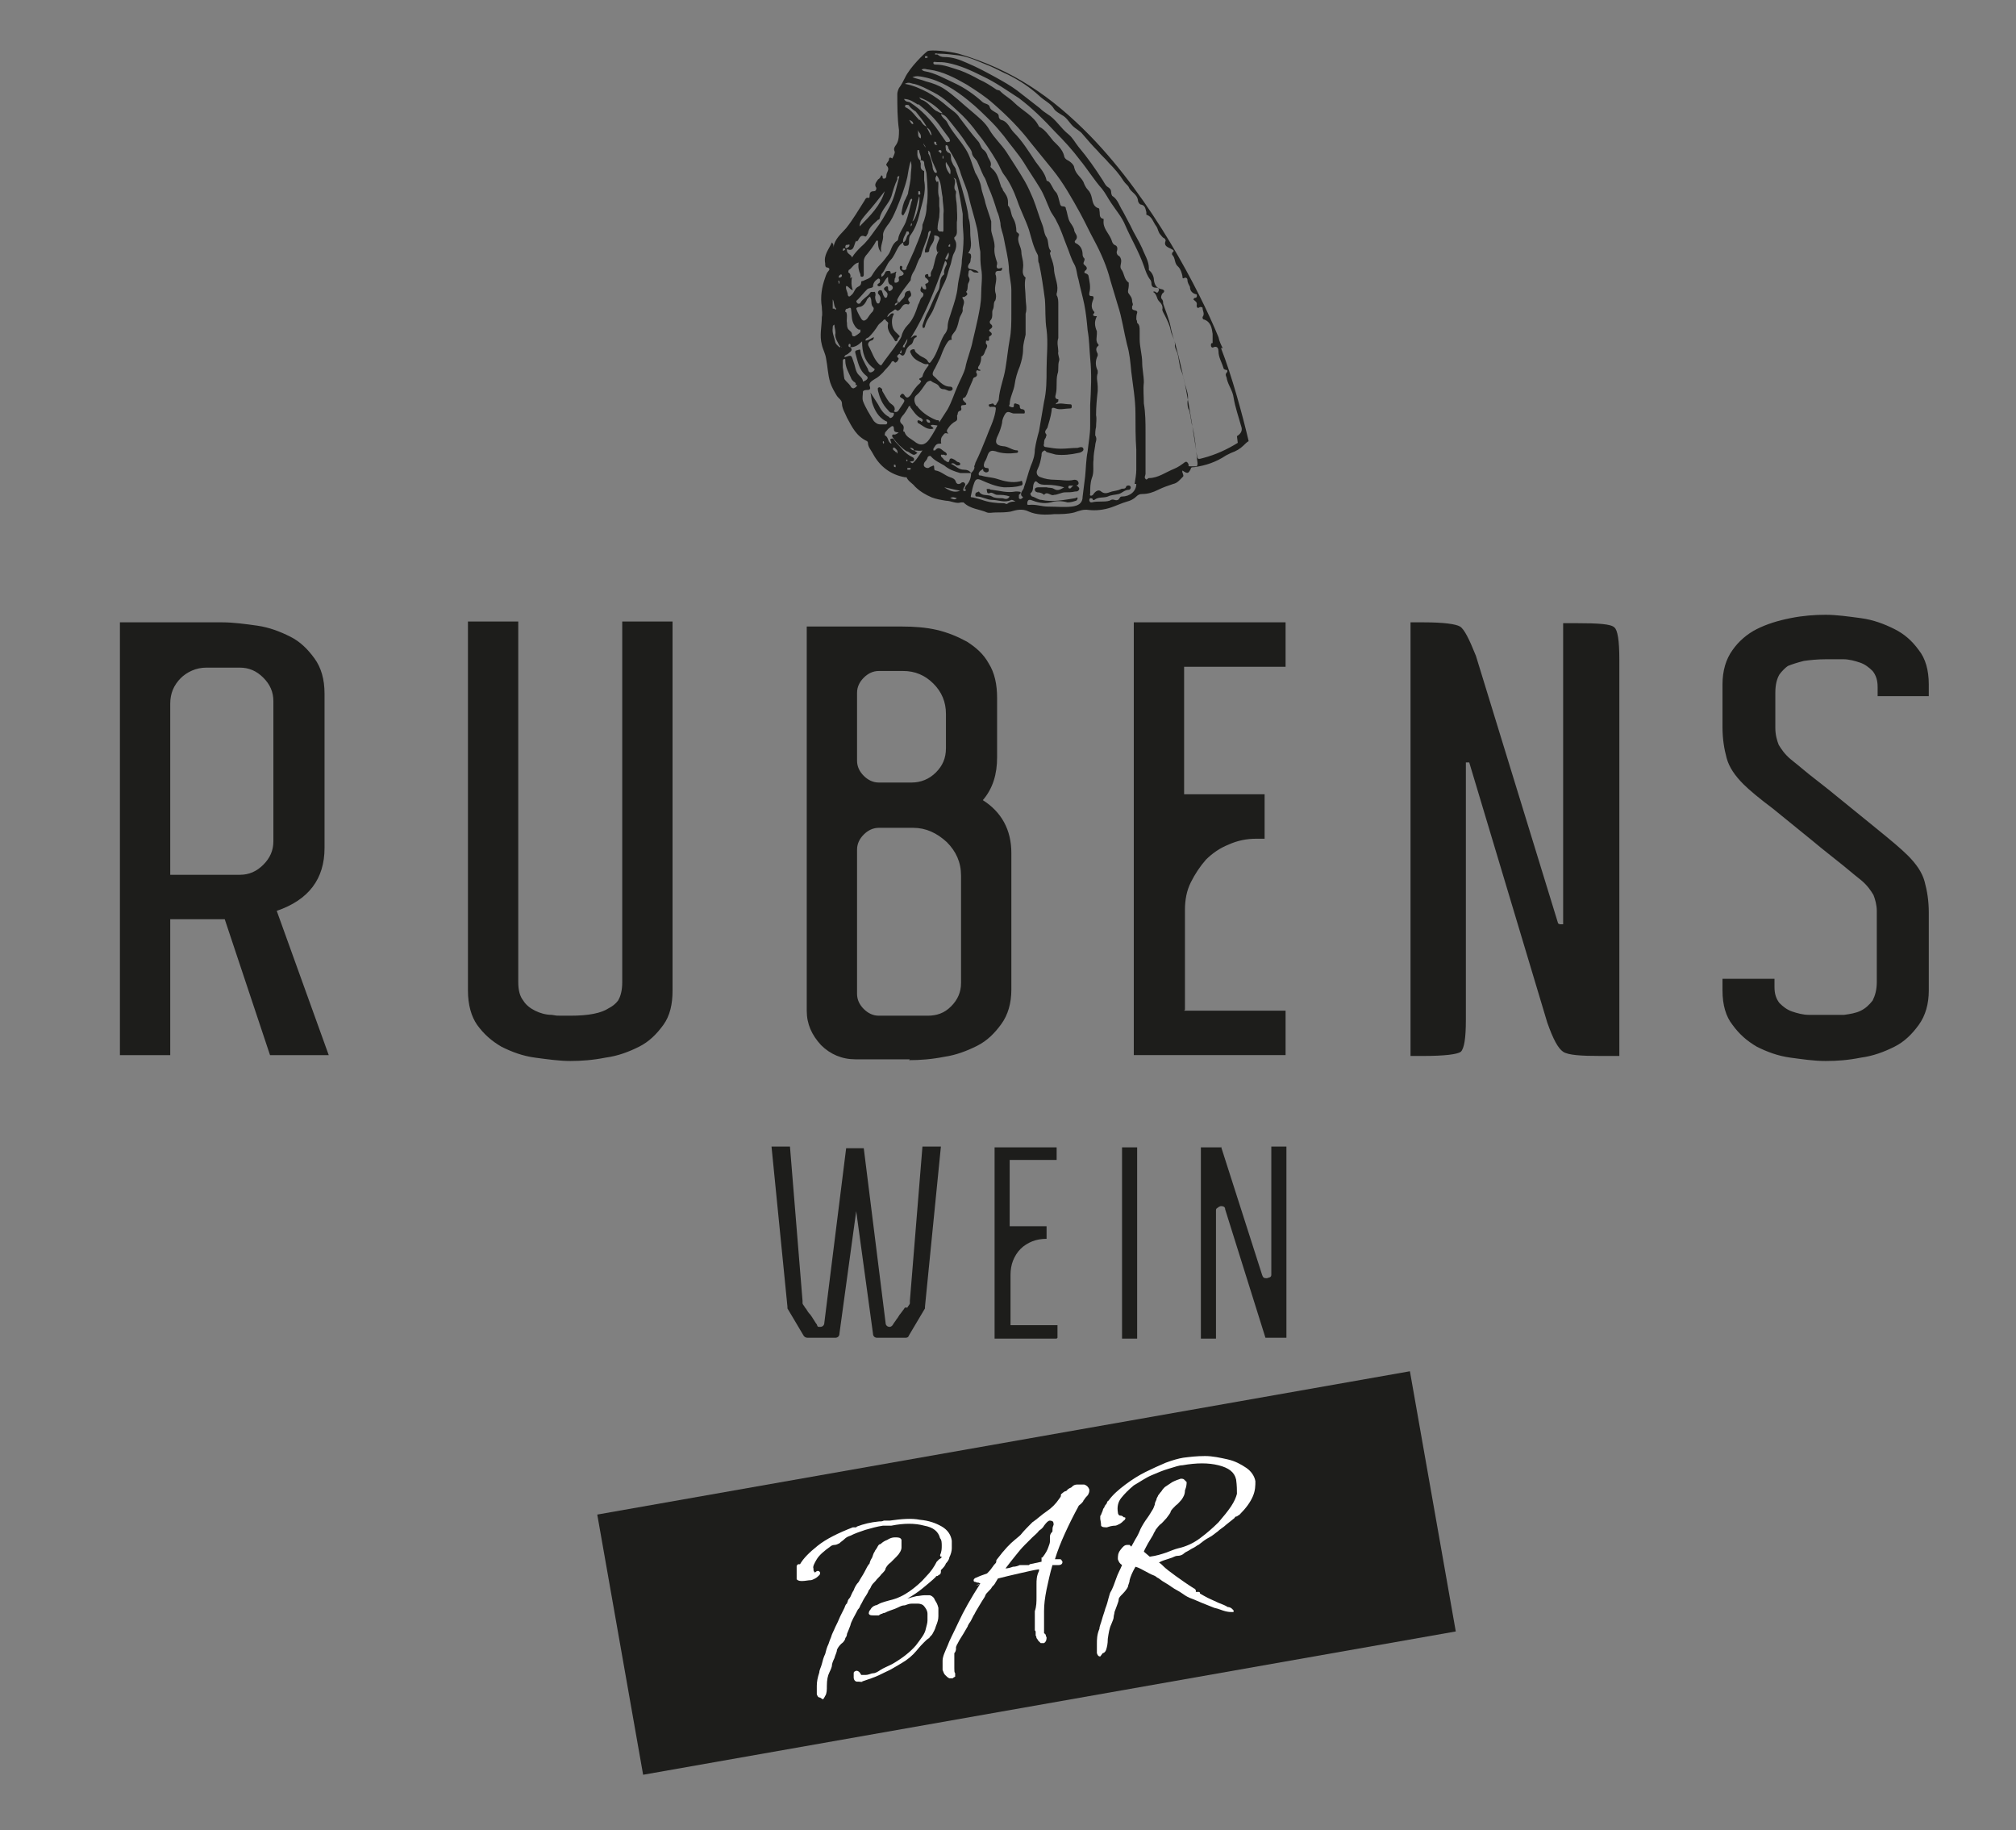 <svg xmlns="http://www.w3.org/2000/svg" viewBox="0 0 240.4 218.2"><rect x="0" y="0" width="240.4" height="218.2" fill="#808080" stroke="none"/><defs><style>      .cls-1 {        fill-rule: evenodd;      }      .cls-1, .cls-2 {        fill: #1d1d1b;      }      .cls-3 {        fill: #fff;      }    </style></defs><g><g id="Place_here:_YOUR_DESIGN"><g><g><path class="cls-2" d="M228.8,77.5c-.8-1.1-1.7-1.9-2.9-2.5-1.2-.6-2.5-1.1-4-1.3-1.5-.2-2.9-.4-4.2-.4s-2.7.1-4.2.4-2.8.7-4,1.3c-1.2.6-2.2,1.5-2.9,2.5-.8,1.1-1.2,2.5-1.2,4.1v5.1c0,1.4.2,2.6.5,3.7.3,1.1,1,2.1,2,3.1.7.7,1.9,1.7,3.5,2.9,1.6,1.3,3.2,2.6,4.8,3.9,1.3,1.1,2.5,2,3.6,2.9,1.1.9,1.8,1.5,2.2,1.8.7.6,1.1,1.2,1.4,1.7.2.5.4,1.2.4,1.9v8.5c0,.9-.2,1.6-.5,2.2-.4.5-.8.9-1.4,1.2-.6.3-1.3.4-2,.5-.7,0-1.5,0-2.2,0s-1.3,0-2,0c-.7,0-1.4-.2-2-.4s-1.1-.6-1.5-1c-.4-.5-.6-1.1-.6-1.9v-1h-6.2v1.4c0,1.7.4,3.1,1.2,4.1.8,1.1,1.7,1.9,2.9,2.6,1.2.6,2.5,1.1,4,1.3s2.8.4,4.2.4,2.7-.1,4.2-.4c1.5-.2,2.8-.7,4-1.3,1.2-.6,2.1-1.5,2.9-2.6s1.2-2.5,1.2-4.1v-9.3c0-1.4-.2-2.6-.5-3.7-.3-1.1-1-2.1-2-3.1-.8-.8-2-1.8-3.6-3.1-1.6-1.3-3.2-2.6-4.8-3.9-1.2-1-2.4-1.9-3.4-2.7-1.1-.9-1.8-1.5-2.2-1.8-.7-.6-1.1-1.2-1.4-1.7-.2-.5-.4-1.2-.4-2v-4.2c0-1,.2-1.7.5-2.2.3-.4.7-.8,1-1,.5-.2,1.1-.4,1.9-.6.7-.1,1.6-.2,2.7-.2s1.3,0,2,0c.7,0,1.4.2,2,.4.6.2,1.1.6,1.5,1,.4.5.6,1.1.6,1.9v1.1h6.1v-1.4c0-1.7-.4-3.1-1.2-4.1M185.8,110.1l-9.8-31.9c-.8-2-1.4-3.2-1.9-3.5-.5-.3-2-.5-4.3-.5h-1.6v51.7h1.5c2.6,0,4.1-.2,4.5-.5.4-.4.6-1.6.6-3.8v-30.7h.4l9.3,31c.7,2,1.3,3.1,1.9,3.5.6.4,2.1.5,4.5.5h2.2v-47.3c0-2.2-.2-3.5-.6-3.8-.4-.4-1.9-.5-4.5-.5h-1.6v35.9h-.4ZM141.3,120.4v-11.9c0-1.2.2-2.3.7-3.3.5-1,1.1-1.9,1.8-2.7.8-.8,1.7-1.4,2.7-1.8,1.1-.5,2.2-.7,3.3-.7h1v-5.3h-9.6v-15.2h12.1v-5.3h-18.1v51.6h18.1v-5.3h-12.1ZM108.9,98.7c1.5,0,2.8.6,4,1.7,1.1,1.1,1.7,2.4,1.7,4v12.8c0,1.1-.4,2-1.2,2.8-.8.8-1.7,1.1-2.8,1.1h-5.8c-.7,0-1.3-.3-1.8-.8-.5-.5-.8-1.1-.8-1.8v-17.2c0-.7.3-1.3.8-1.8.5-.5,1.1-.8,1.8-.8h4.2ZM112.8,89.2c0,1.2-.4,2.1-1.2,2.9s-1.8,1.2-2.9,1.2h-3.9c-.7,0-1.3-.3-1.8-.8-.5-.5-.8-1.1-.8-1.8v-8.1c0-.7.3-1.3.8-1.8.5-.5,1.1-.8,1.8-.8h2.9c1.4,0,2.6.5,3.6,1.5,1,1,1.5,2.2,1.5,3.6v3.9ZM108.4,126.4c1.3,0,2.7-.1,4.2-.4,1.4-.2,2.7-.7,3.9-1.3,1.2-.6,2.1-1.5,2.9-2.6s1.2-2.5,1.2-4.1v-16.3c0-2.8-1.2-4.9-3.4-6.3,1.2-1.4,1.7-3.1,1.7-5.1v-7.1c0-1.6-.3-3-1-4.1-.6-1.1-1.5-1.9-2.6-2.6-1.1-.6-2.3-1.1-3.6-1.4-1.3-.3-2.7-.4-4.1-.4h-11.4v45.8c0,1.6.6,2.9,1.7,4.1,1.1,1.1,2.5,1.7,4.1,1.7h6.5ZM73.7,119.3c-.3.4-.7.7-1.1.9-.9.6-2.4.9-4.6.9s-1.4,0-2.2-.1c-.7,0-1.4-.2-2-.5-.6-.3-1.1-.7-1.4-1.2-.4-.5-.6-1.2-.6-2.2v-43h-6v44c0,1.7.4,3.1,1.1,4.1.8,1.1,1.7,1.9,2.9,2.6,1.2.6,2.5,1.1,4,1.3,1.5.2,2.9.4,4.2.4s2.7-.1,4.2-.4c1.5-.2,2.8-.7,4-1.3,1.2-.6,2.1-1.5,2.9-2.6.8-1.1,1.1-2.5,1.1-4.1v-44h-6v43c0,1-.2,1.7-.5,2.2M21.5,80.9c.8-.8,1.9-1.3,3.1-1.3h4c1.1,0,2,.4,2.8,1.2.8.8,1.2,1.7,1.2,2.8v16.7c0,1.1-.4,2-1.2,2.8-.8.8-1.7,1.2-2.8,1.2h-8.3v-20.4c0-1.2.4-2.2,1.3-3.1M38.7,82.7c0-1.7-.4-3.1-1.2-4.2-.8-1.1-1.7-2-2.9-2.6-1.2-.6-2.5-1.1-3.9-1.3-1.4-.2-2.9-.4-4.2-.4h-12.2v51.6h6v-16.2h6.5l5.4,16.2h7l-6.2-17.2c3.8-1.3,5.7-3.8,5.7-7.5v-18.5Z"></path><path class="cls-2" d="M145.6,136.8h-2.4v22.8h1.8v-15.2c0-.2,0-.3.2-.4.1-.1.3-.2.4-.2.3,0,.5.1.5.4l4.8,15.3h2.5v-22.8h-1.8v15.2c0,.2,0,.3-.2.4-.1,0-.2.1-.4.1-.3,0-.4-.1-.5-.4l-4.9-15.3ZM133.8,136.8h1.8v22.8h-1.8v-22.8ZM126.1,159.5v-1.5h-5.6v-6c0-.6.1-1.2.3-1.7.2-.5.5-1,.9-1.4.4-.4.9-.7,1.4-.9.5-.2,1.1-.3,1.7-.3v-1.5h-4.4v-7.9h5.6v-1.5h-7.4v22.8h7.4ZM107.9,155.9c-.1.2-.3.4-.5.7-.2.2-.3.5-.5.7-.1.2-.3.4-.4.6-.1.2-.3.3-.4.3-.3,0-.5-.2-.5-.5l-2.6-20.8h-2.1l-2.6,20.8c0,.3-.2.5-.5.5s-.3,0-.4-.3c-.1-.1-.2-.3-.4-.6s-.3-.5-.5-.7c-.2-.2-.3-.5-.5-.7-.1-.2-.3-.4-.3-.5,0-.1,0-.2,0-.3l-1.5-18.4h-2.2l1.9,19.1c0,0,0,.1,0,.2l1.9,3.2c.1.2.3.3.5.3h3.3c.3,0,.5-.2.5-.5l2-14.6,2,14.6c0,.3.2.5.5.5h3.3c.2,0,.4,0,.5-.3l1.9-3.2c0,0,0-.1,0-.2l1.9-19.1h-2.2l-1.5,18.4c0,0,0,.2,0,.3,0,.1-.2.3-.3.5"></path></g><g><path class="cls-1" d="M104.6,22.6s0,0,0,0c0,0,0,0,0,0,0,0,0,0,0,0,0,0,0,0,0,0,0,0,0,0,0,0,0,0,0,0,0,0"></path><path class="cls-1" d="M104.6,22.6s0,0,0,0c0,0,0,0,0,0,0,0,0,0,0,0"></path><path class="cls-1" d="M107.7,25.9s0,0,0,0h0s0,0,0,0Z"></path><polyline class="cls-1" points="107.7 25.9 107.7 25.9 107.7 25.9 107.7 25.9"></polyline><path class="cls-1" d="M107.7,26h0s0,0,0,0c0,0,0,0,0,0"></path><polyline class="cls-2" points="109.5 53.4 109.5 53.3 109.5 53.4"></polyline><path class="cls-2" d="M145.8,41.5c-.2-.4-.4-.8-.5-1.3-2.3-5.6-7.9-16.4-15.3-24-4.6-4.7-9.3-7.9-15.7-9.8-1.2-.3-3.3-.5-3.7-.3-.3.2-2.1,1.9-2.7,3.2-.2.4-.4.8-.7,1.2-.1.2-.2.5-.2.7,0,1.4,0,2.9.2,4.3,0,.6,0,1.2-.3,1.7-.2.3-.4.5-.2.9,0,.3-.3.8-.3.8-.4-.3-.4.1-.4.2-.1.2-.4.5-.3.6.5.5,0,.8,0,1.2,0,.1,0,.4-.3.4-.3,0,0-.3-.3-.4-.1.2-.2.4-.4.5-.2.3-.5.6-.2,1,0,.1,0,.4-.3.4-.4,0-.5.2-.5.5,0,.1,0,.3-.1.3-.3-.1-.4.1-.5.3-.7,1.1-1.4,2.3-2.2,3.3-.6.7-1.4,1.3-1.5,2.3,0-.2,0-.4-.2-.6-.4.9-1,1.5-.8,2.5,0,.3,0,.5.3.5.3.1.2.3.1.4-.2.2-.3.5-.4.8-.4,1.1-.6,2.3-.4,3.5,0,.4.1.8,0,1.2,0,1.1-.3,2.2,0,3.3.1.5.4,1,.5,1.6.2,1,.2,1.9.5,2.9.2.6.5,1.1.8,1.6.2.3.6.5.6.9,0,.6.4,1.2.6,1.7.6,1.1,1.1,2.2,2.4,2.8,0,0,.1.1.1.2,0,.5.4.9.6,1.3.8,1.5,2.1,2.5,3.8,2.8,0,0,.2,0,.2,0,.2.5.7.7,1,1.1.6.6,1.3,1,2,1.3.5.2,1.1.3,1.7.4.6,0,1.2.4,1.8.2.1,0,.2,0,.3,0,.8.8,1.9.8,2.8,1.2.3.1.6,0,1,0,.6,0,1.2,0,1.8-.1.7-.2,1.4-.4,2.2,0,.9.4,2,.4,3,.3.8,0,1.6,0,2.4-.2.6-.2,1.1-.4,1.7-.3.9.1,1.8,0,2.7-.3.6-.2,1.2-.5,1.9-.7.4-.1.8-.3,1.1-.6.2-.2.4-.3.7-.3.7,0,1.3-.2,1.9-.5.6-.3,1.2-.5,1.8-.7.5-.1.8-.5,1.1-.8.3-.2-.1-.5,0-.8.6.4.7.4,1-.2,0-.2.2-.2.4-.2,1.4-.2,2.6-.6,3.8-1.4.2-.1.4-.2.6-.3.6-.2,1.1-.5,1.5-.9.2-.2.4-.4.6-.5-.7-3-2-7.8-3.3-11.1M110.3,6.7c0,0,.2,0,.3,0,0,0,0,.1,0,.2-.1,0-.2,0-.3,0,0,0,0-.2,0-.2M109.5,12.4c1,.8,2,1.7,2.8,2.9.3.4.6.8.9,1.2,0,.1.2.3,0,.4-.1,0-.3.1-.4,0-.3-.4-.6-.9-.9-1.3-.9-1.3-2-2.5-3.4-3.4-.2-.1-.5,0-.7-.4.7,0,1.2.4,1.7.7M109.6,11.6c1.1.4,2,1,2.8,1.9-.4,0-.5-.2-.8-.3-.6-.4-1-1.1-1.7-1.3-.1,0-.2-.2-.3-.3M113.1,29.4c0-.1,0-.2.2-.3,0,.1,0,.2,0,.3,0,0,0,0,0,0M112.8,30.9s0,0-.1,0c.1-.3.3-.6.4-.8.1.3,0,.6-.2.9M112.8,19.3c.2.4.7.8.5,1.5-.4-.5-.6-1-.5-1.5M112,29.9c-.5.6-.5,1.3-.7,1.9,0,.3-.4.6-.3,1,0,.1,0,.1-.1.2-.1,0-.2,0-.2-.1,0-.1,0-.3-.2-.2,0,0-.2,0-.2.2,0,.1,0,.2.2.3.2.2.4.4,0,.6-.2,0-.2.2-.1.3,0,.1.1.3,0,.4-.2,0-.3,0-.4-.2,0,0,0,0-.1-.2-.1.3-.3.6.1.8.2.1.1.4,0,.5-.3.2-.3.6-.5.9-.3.9-.6,1.8-1.3,2.5-.3.3-.6.8-.7,1.3-.2.5-.6.9-.9,1.4-.5.7-1,1.3-1.4,1.9-.1.2-.2.2-.4,0-.6-.6-.8-1.4-1.2-2.1-.2-.3,0-.6.3-.7.1,0,.3-.1.3-.4-.3.1-.6.4-1,.4,0-.3.3-.3.4-.4.4-.4.8-.9,1.1-1.4.2-.3.5-.4.7-.7,0,0,.2,0,.2,0,0,.2.4.3.3.5-.2.9.5,1.4.8,2,.1.2.3,0,.3,0,0-.2.2-.4.3-.5-.3-.4-.8-.6-.9-1.3-.1-.6,0-1,.2-1.4-.4-.2-.5.3-.8.4.1-.5.6-.6.9-.9,0,0,0,0,.1,0,.3.2.2.2.5,0,.3-.3.4-.8,1-.6.1,0,.1-.1.2-.2-.1-.2-.4-.4,0-.7.2-.1.2-.4,0-.7,0,0,0-.1-.2,0-.2,0-.4.2-.4.4,0,.4-.4.6-.6.9,0,0-.2.2-.3,0,0,0,0-.1,0-.3.4-.8,1-1.5,1.6-2.3,0,0,0,0,0,0,0,0,0,0,0,0,0-.4.2-.8.4-1.1.3-.5.4-1.2.8-1.7,0,0,0,0,0,0,0,0,0,0,0,0,.2-.8.5-1.5.8-2.3.1-.3,0-.6.3-.8.2.1,0,.3,0,.4-.2.6-.4,1.3-.6,1.9,0,.1,0,.2,0,.3.2,0,.5,0,.5-.2,0-.6.7-1,.6-1.7,0-.1,0-.2.2-.1.2,0,.5.2.4.4-.2.5-.5,1-.2,1.6M107.9,41.4s-.1,0-.2,0c-.1,0,0-.1,0-.2.2-.2.3-.5.5-.8,0,.5-.3.7-.3.9M107.4,42.1s-.1,0-.1,0c0-.1.1-.2.2-.4,0,.2,0,.3,0,.4M100.8,37.2c0-.2,0-.4.3-.4.3-.2.4-.1.4.2.1.6,0,1.2.4,1.8.1.2.3.4.5.5,0,0,.2,0,.2,0,0,.1,0,.3,0,.3-.2.2-.5.4-.7.5-.1,0-.3,0-.3-.2,0-.3-.2-.4-.4-.6-.2-.2-.2-.5-.2-.8-.1-.4.1-.9-.1-1.3M101.4,33.2c0-.2.1-.5-.2-.7-.1,0,0-.2,0-.3.4-.2.6-.8,1.2-.9-.1.5,0,1,.2,1.4,0,.2,0,.3.2.3.2,0,.2-.2.2-.3,0-.5,0-1,0-1.5,0-.4.2-.7.4-.9.4-.5.8-1,1.1-1.6,0,0,0,0,.2,0,0,.5,0,1,.4,1.4-.2-.8.3-1.4.2-2.1,0-.4.3-.8.5-1.1.5-.6.8-1.3,1.1-2,.5-1.2,1-2.5,1.3-3.8.1-.6.2-1.3.4-1.9.2.6,0,1.2,0,1.8,0,.6-.2,1.3-.3,1.9,0,.3-.2.5-.3.8-.3.5-.4,1.1-.5,1.7,0,.1,0,.2.2.3.4-.6.6-1.2.8-1.8,0,0,.1-.2.2-.2.1,0,.1.2,0,.3-.2.8-.4,1.7-.7,2.5-.3.7-.8,1.3-.9,2,0,0,0,.1-.1.2-.7.4-.7,1.2-1.1,1.7-.3.4-.6.8-.9,1.1-.4.4-.7.8-1,1.3-.2.4-.7.5-1.1.7,0,0-.2,0-.2.1,0,.4-.2.5-.4.6-.4.2-.4.7-.8,1-.2.2-.3.2-.4,0,0-.4-.3-.7-.2-1.1.3,0,.4.4.8.5-.2-.5-.2-1.1-.1-1.6M109.6,14.3c-.5-.5-.9-1.2-1.6-1.5-.1,0-.1-.2,0-.3.2,0,.4,0,.4.1.2.3.5.5.8.7.4.5.9,1.1,1.3,1.8-.5-.2-.6-.6-.8-.8M110.4,17.6c-.2-.2-.3-.4-.3-.6,0,.2.2.3.3.6M109.7,23.2c0,0-.1,0-.2,0,0-.1,0-.3,0-.4,0,0,.1,0,.2,0,0,.1.1.3,0,.4M108.7,26.6c.1.2,0,.3-.1.4,0-.2,0-.3.1-.4M108.4,14.3c.3.1.5.2.5.5-.3,0-.3-.3-.5-.5M108.8,26.4c.4-1,.5-2,.8-3,.2.4-.3,2.7-.8,3M109.4,18s0-.1,0-.1c0,0,.2,0,.2,0,0,.4.3.7.2,1.3-.5-.4-.4-.8-.4-1.2M109.4,15.5c.2.3.5.5.4,1-.5-.2-.2-.7-.4-1M102.1,37c0-.3,0-.3.3-.4.4,0,.7-.3.9-.7.1-.3.3-.5.6-.6.1,0,.2-.1.2-.3,0,0,0-.2-.1-.2-.1,0-.2,0-.3.2-.3.4-.8.6-1.1,1.1,0,.1-.3.2-.4,0-.2-.2,0-.3.1-.4.4-.4.7-.8,1.1-1.2.2-.2.5-.1.7-.3,0-.4.2-.7.5-.9,0,0,.2-.2.3,0,.1.1,0,.3,0,.4-.1.1-.4.2-.2.4.2.1.3,0,.5-.2.3-.3.4-.8.9-1,.2,0,.1-.2.1-.4,0,0,0-.2-.2-.2-.1,0-.3,0-.4.1-.1.2-.2.5-.5.6,0,0,0-.2,0-.3.5-.5.6-1.2,1.1-1.7.4-.4.6-1,.9-1.5.2-.3.3-.4.6-.6,0,0,0,0,0,0,0,0,0,0,0,0-.1-.5.3-.9.4-1.3,0,0,0,0,.2,0,.1,0,.1.3.1.3-.4.2-.2.8-.7,1,0,0,0,0,0,0,0,0,0,0,0,0,0,.2,0,.5.4.4.3,0,.3-.3.3-.5,0-.3,0-.6.2-.8.5-.7.8-1.5,1-2.3.3-1.4.9-2.7.6-4.2,0-.2,0-.4,0-.6s0-.4,0-.5c-.5-.2-.4-.5-.4-.9,0-.1-.2-.4,0-.4.2,0,.4.1.4.3,0,.5.3,1,.3,1.5.1,1.2.2,2.5,0,3.7,0,.7-.2,1.5-.5,2.2,0,.2,0,.5-.1.7-.2.8-.6,1.6-.9,2.4-.3.7-.6,1.3-.9,2,0,.1,0,.3-.3.3-.2,0-.3-.1-.2-.3,0-.1,0-.2-.2-.2-.1,0-.1.2-.1.2,0,.1,0,.3.2.4.4.3.3.5-.1.6-.2,0-.3.2-.2.4,0,.2,0,.3-.3.4,0,0-.1,0-.2,0-.1-.2,0-.3,0-.5,0,0,0,0,0,0,.2-.2,0-.5.2-.8,0,0-.1,0-.1,0-.3.3-1,.1-.9.8,0,.3,0,.7.4.8.2.2.2.3.1.5,0,0-.2.2-.3.2-.2,0-.2-.2-.2-.4,0-.2-.2-.2-.3-.1-.2.1-.3.3,0,.5.2.2.3.3.2.6,0,0,0,.2-.2.2-.1,0-.1,0-.2-.2-.1-.1-.1-.3-.2-.5,0,0,0-.2-.2-.2-.1,0-.2,0-.3.2,0,0,0,.2,0,.2.3.3.4.6.2,1,0,.2-.3.3-.4,0-.1-.2-.2-.5-.1-.8,0-.2,0-.3-.1-.4-.2,0-.3,0-.4.2-.1.2-.2.3-.1.5.2.3,0,.8.3,1.1.2.2,0,.4,0,.5-.3.3-.5.6-.7.9-.3.3-.5.3-.7,0-.3-.5-.6-1-.7-1.7M110.6,18c.2-.1.2.1.3.2.1.8.5,1.5.8,2.2,0,0,0,.2,0,.2,0,0-.2,0-.2,0-.2-.2-.3-.5-.3-.8-.1-.5-.2-1-.5-1.5,0-.1,0-.3,0-.3M110.5,15.2c.4.2.5.5.6.9,0,0,0,0-.1,0-.2-.3-.3-.6-.5-.9M111.4,16.9c0,0,0,0,.1,0,.3,0,0,.3.3.4-.4,0-.4-.2-.4-.3M107.1,35.9c0,.3-.2.5-.4.5,0,0-.1,0,0,0,0-.3.3-.3.5-.4M112.2,27.6c-.2,0-.3,0-.4-.3,0-.5.1-.9.2-1.4,0-.4.1-.8,0-1.3,0-.3,0-.7,0-1-.2-.6-.1-1.2-.1-1.7s-.1-.2-.2-.2c-.2-.3-.2-.5,0-.8.6.8.5,1.7.7,2.6,0,.7.2,1.4.1,2,0,.6,0,1.3,0,1.9,0,.1,0,.3-.2.2M112,17.9c0,0,0,0,.1,0,.2,0,.2.2.1.4,0-.1-.3-.2-.3-.3M112.4,18.9c0-.1,0-.2,0-.3,0,0,.1,0,.1,0,0,.1,0,.2,0,.3,0,0-.1,0-.2,0M103.3,25.5c.8-.9,1.5-1.8,2.2-2.7-.5,1.7-1.7,2.9-3,4.2,0-.7.5-1.1.8-1.5M102.2,28.8c.3-.3.3-.9,1-.6.1,0,.2-.2.3-.4.1-.7.7-1.1,1.2-1.6,0,0,.2,0,.2-.2.2-1,1.1-1.7,1.4-2.6.2-.7.4-1.4.7-2,0,0,0-.2,0-.3,0,0,.1-.1.2-.1.1,0,0,.1,0,.2-.3,1.1-.5,2.3-1.1,3.4-.5,1-1.1,2-1.8,2.9-.5.7-1,1.4-1.6,1.9-.4.4-.8.8-1.1,1.3-.1-.4-.7-.4-.6-1,.9.4.8-.6,1.1-1M101,29.2c.1,0,.3-.1.3,0,0,.1,0,.2-.2.3,0,0-.2.2-.3,0,0-.1,0-.2.1-.3M100.4,32.8s0,0,0,0c0,.2-.1.3-.4.3,0-.2.1-.3.3-.4M99.9,33.5c0,0,.1,0,.2,0,0,0,0,.2,0,.3,0,0-.1,0-.1,0,0,0,0-.2,0-.2M99.3,36.8c0-.4,0-.7,0-1.1.2.3.1.8.4,1.1,0,0,0,.1,0,.1,0,0-.2,0-.2-.1M100.4,41.4c0,.1-.2,0-.3,0-.2-.2-.4-.3-.5-.6-.1-.6-.4-1.1-.3-1.7,0-.2,0-.3.2-.4,0,.4.2.8.1,1.2,0,.5.3.9.5,1.3,0,0,.2.1,0,.3M100.8,29.7s0,0,0,0c0,.1-.2.2-.3.2,0-.2,0-.3.2-.3M102.2,45.9c0,.2-.2.3-.4.4-.2,0-.3-.1-.4-.3-.2-.3-.5-.5-.7-.8-.1-.4-.1-.9-.2-1.4,0-.3,0-.5,0-.8,0,0,0-.2.2-.2.1,0,.1,0,.1.2,0,.8.4,1.4.7,2.1,0,.1.2.3.3.4.2.1.3.2.2.4M102.4,44.7c-.4-.4-.4-1-.6-1.5-.3-.9-.2-.9-1.1-.6,0-.3.3-.3.4-.4.2-.2.7-.4.3-.8h0,0c0,0-.3,0-.2-.3,0,0,0-.1.1-.1.2,0,.1.3.1.4,0,0,0,0,0,0,0,0,0,0,0,0,.6,0,1-.3,1.4-.7,0,1.3.3,2.5,1.5,3.3,0,.2-.3.4-.5.4-.2,0-.3-.3-.3-.4-.4-.7-.8-1.4-.9-2.1,0-.1,0-.3-.2-.2-.2.1-.5,0-.4.4.3,1,.4,2,1.3,2.7.3.2.2.5-.4.7,0-.3-.2-.5-.4-.7M105,50.6c-.4,0-.6-.2-.8-.4-.5-.8-1-1.6-1.3-2.4-.1-.4,0-.7,0-1.1,0-.1.2-.2.4-.2.3,0,.6,0,.4-.5-.1-.4.3-.6.6-.8.4-.2.7-.5,1-.8.3-.4.7-.7,1-1.2,0-.1.2-.2.3-.1.2.3.3,0,.4,0,.1-.2.3-.4,0-.5,0,0,0-.1,0-.2,0,0,.3-.3.3-.2.5.5.6-.1.7-.3.1-.4.4-.7.6-.8.4-.2.2-.8.7-.9,0,0,0-.1,0-.2,0,0-.1,0-.2,0-.2,0-.3.2-.5.3,1.8-2.9,3-6,4.1-9.2.2.1.2.3.2.4-.2.4-.4.8-.3,1.2,0,0,0,0,0,0-.7.5-.4,1.3-.7,1.9-.5.8-.8,1.7-1.2,2.5-.3.5-.5,1.1-.7,1.7,0,.1,0,.3.1.3,0,0,.2,0,.2-.2.2-.8.7-1.3,1-2,.3-.7.6-1.5.9-2.3.2-.5.4-.8.6-1.3.2-.5.3-1.1.5-1.6.2-.5.2-1.1.5-1.6.2-.4.4-1.1,0-1.6,0,0,0-.1,0-.2.4-.3.3-.7.3-1.1,0-.3,0-.5,0-.7.1-.6,0-1.3,0-1.9,0-.5-.2-1.1-.1-1.6,0,0,0-.2,0-.2-.5-.5.2-1.1-.3-1.6.4.1.3.4.4.6.3,1.2.5,2.5.7,3.7,0,.3,0,.7,0,1,0,.6.1,1.3.1,1.9,0,.9-.1,1.8-.2,2.6,0,1.1-.4,2.1-.5,3.2-.1,1-.4,1.9-.7,2.8-.2.7-.5,1.3-.5,2,0,.3-.2.7-.4.9-.6,1-.8,2.2-1.5,3.1-.2.3-.3.4-.5,0-.2-.3-.6-.4-.9-.6-.2-.2-.5-.3-.6-.6,0-.2-.2-.2-.4-.1-.2.1-.2.3-.1.4.2.5.6.8,1,1,.3.1.6.4,1,.3.1,0,.2.1.1.2-.3.4-.6.8-.7,1.3,0,0-.2.2-.3.2,0,0-.2.1,0,.2.3.2,0,.3,0,.4-.5.4-.8.9-1.1,1.4-.2.2-.4.5-.7.1-.1-.2-.3-.4-.5-.1-.2.2,0,.3.2.4.3.2.3.3.1.6-.2.3-.4.6-.6.9,0,0-.2.2-.4.1-.2,0,0-.2,0-.3,0-.5-.5-.6-.7-.9-.3-.4-.5-.8-.8-1.3,0,0,0-.2,0-.2-.1-.1-.3-.3-.4-.2-.2,0-.1.3-.1.4.2.8.5,1.6,1.2,2.3.1.1.2.3.4.3.1,0,.3,0,.3.1,0,.2-.1.4-.3.5-.2.1-.2,0-.3-.1-.6-.3-1-.9-1.3-1.5-.3-.5-.6-.9-.9-1.4.1.4.1.8.2,1.2.3.9.7,1.7,1.6,2.2,0,0,.2,0,.2.2,0,0,0,.2-.2.2M105.4,53c0-.1-.2-.2-.1-.4,0,0,0,0,0,0,.1,0,.2.2,0,.4M106.8,55.7c0,0-.2,0-.2-.1,0,0,0-.1,0-.2.1,0,.2,0,.2.1,0,0,0,.2,0,.2M106.9,53.9c0,0,0,0-.1,0-.1-.2-.4-.2-.3-.5,0-.1.1,0,.2,0,.2.2.4.3.3.7M108.1,54.9s-.1-.1,0-.1c0,0,.1,0,.1,0,0,.1,0,.2,0,.2,0,0-.1,0-.1,0M108.5,56c0,0-.2,0-.3,0,0,0,0-.2,0-.2.1,0,.2,0,.4,0,0,0,0,.2-.1.2M109,55.2c-.3.1-.3-.1-.5-.1,0-.1,0,0,.2-.1.1,0,.3,0,.3-.2,0-.1,0-.2-.2-.3-.9-.4-1.4-1.2-2-1.8-.2-.2-.2-.5-.5-.4-.3,0,0,.4,0,.6-.5-.2-.3-.8-.8-1,0,0,0-.3.1-.4.2-.2.3-.4.5-.5.2-.2.5-.4.5.2,0,.4.4.3.7.4.1,0,.4.1.4-.1,0-.3.2-.6-.1-.9-.4-.3-.3-.6,0-1,.3-.3.5-.7.7-1,0-.1.1-.2.2-.2.1,0,0,.2.1.2.3.4.6.9,1.1,1.2.1,0,.2.1.3.2,0,0,.1.1,0,.2,0,0-.1.2-.2,0-.1,0-.3-.2-.4,0,0,.2.1.3.2.3.5.3,1,.8,1.7.6,0-.2-.3-.2-.3-.4.2-.1.4,0,.6,0,.1,0,.2.1.4,0,.1-.1,0-.2,0-.4,0-.2-.1-.2-.3-.2-.8-.3-1.6-.8-2.2-1.5,0,0-.1-.2-.2-.2-.3-.4-.4-1,0-1.3.5-.4.8-1,1.2-1.5.2-.2.4-.2.5-.2.3.3.8.3,1,.7.1.2.3.3.5.3.3,0,.5.2.7.2.2,0,.3,0,.4-.2,0-.2-.1-.3-.3-.3-.9,0-1.4-.8-2-1.3-.2-.2,0-.6.2-.9.2-.4.4-.8.6-1.2.2-.5.4-1.1.7-1.6.2-.3.3-.6.7-.6,0,0,0,0,0,0-.2-.5.3-.8.5-1.2.2-.4.3-.9.4-1.3.1-.4.4-.7.4-1-.1-.5.4-.9,0-1.4-.1-.2,0-.2.2-.2.3-.2.5-.3.2-.6,0,0,0,0,0,0,.3-.3.1-.8.3-1.1.1-.2.2-.4,0-.7-.1-.2,0-.4,0-.6,0-.1.1-.3.4-.1.2.2.3.2.8.2-.2-.3-.5-.3-.8-.4-.5,0-.6-.3-.3-.7.2-.2.1-.5.2-.7,0-.3,0-.5-.3-.5-.1,0,0,0,0-.1.5-.7.2-1.5.2-2.3,0-.6,0-1.2-.2-1.8-.1-1.1-.4-2.1-.7-3.2-.2-.8-.5-1.6-.8-2.5,0-.3-.3-.5-.4-.8-.1-.2-.2-.4-.2-.7,0-.3,0-.5-.3-.6-.1,0-.2-.2-.3-.3,0-.2-.1-.5,0-.6.2,0,.3.2.3.4.6,1,1.2,2,1.5,3.1.3.9.7,1.7.9,2.6.3,1.3.7,2.5,1,3.8.2.9.2,1.9.4,2.8,0,.7,0,1.3.1,2,.2,1,0,2,0,3.1,0,1-.2,1.9-.4,2.9-.2.9-.4,1.8-.6,2.6-.2,1.1-.7,2.2-.9,3.3-.2.7-.6,1.4-.9,2.1-.4.9-.7,1.9-1.2,2.8-.3.5-.6.9-.9,1.4-.4.7-.8,1.5-1.3,2.2-.5.7-1.1.8-1.8.2-.4-.3-.9-.5-1.1-1,0-.2-.3-.2-.5-.1-.3,0-.5.4-.9.3-.1,0-.2.2,0,.4.4.6,1,1.2,1.6,1.6.1,0,.3.1.4.2.5.3.5.3.9,0-.1-.1-.3-.2-.4-.3,0,0,0,0,0,0h0s0,0,0,0c-.2,0-.3-.1-.5-.3.2,0,.4,0,.5.3,0,0,0,0,0,0,0,0,0,0,0,0,.3,0,.7.1,1,0-.5.7-.8,1.4-1.6,1.8M110.5,50c.2,0,.3.1.4.2,0,.1,0,.2,0,.2-.2,0-.3,0-.4-.2,0,0-.1-.2,0-.2M113.3,59.4c.3-.2.5-.1.8,0-.3.3-.6,0-.8,0M112.6,58.1c.6.1,1.2.3,1.9.4-.7.3-1.3,0-1.9-.4M115.2,58.4c0,.1-.2.2-.3.1-.1,0,0-.2,0-.3.1-.2.4-.5,0-.7-.2,0-.2,0-.3.1-.3.2-.5.1-.6-.1-.1-.4-.4-.5-.7-.6-.6-.2-1.1-.7-1.7-.8-.2,0-.2-.2-.2-.3,0-.4-.1-.3-.3-.2-.1,0-.2.1-.4.2-.2,0-.3,0-.5-.2-.1-.2,0-.3,0-.4.1-.2.3-.3.4-.6,0-.2.3-.3.4-.2.4.5,1.1.8,1.6,1.1.6.5,1.2.7,1.9.9.4,0,.9,0,1.3,0,0,0,0,0,0,0h0c-.2-.3-.5-.4-.9-.4-.6,0-1-.5-1.5-.7.3-.2.5.1.7.2.2,0,.3,0,.4-.1,0-.2,0-.2-.2-.3-.2,0-.3-.2-.5-.3-.2-.1-.5-.3-.6.1,0,.3-.3.2-.5,0-.1,0-.2-.2-.3-.3,0,0-.2-.1-.2-.3,0-.2.2,0,.3-.1.1,0,.3.2.4,0,0-.2-.2-.3-.2-.3-.4-.2-.7-.8-1.2-.2,0,0-.1,0-.2,0,0,0,0-.1,0-.2.2-.3.3-.6.7-.6.2,0,.3,0,.2-.2,0-.2,0-.4.1-.6.4-.5.3-.5.8-.4-.3-.3-.2-.4,0-.7.2-.3.5-.6.9-.8.3-.2,0-.6.2-.8,0-.1,0-.3.2-.4.2,0,.3-.2.2-.4,0-.2,0-.3.3-.3.3,0,.5-.1.1-.4-.2-.2-.3-.4,0-.5.1,0,.2-.2.3-.4.2-.6.5-1.2.7-1.7,0-.1.1-.3.2-.3.3-.1.4-.3.2-.6,0,0,0-.4.3-.2,0,0,.2,0,.2,0,0,0,0-.1,0-.1-.4-.1-.3-.3-.1-.6.1-.2.2-.5.2-.8,0,0,0-.2,0-.2.4-.1.4-.6.6-.9.1-.2.2-.4,0-.6-.1-.1,0-.4,0-.4.6.2.2-.4.4-.5.4-.2.3-.4,0-.6-.1-.1,0-.2,0-.2.3-.2.5-.4.1-.7-.1-.1-.1-.3,0-.4.4-.4.1-1,.3-1.3.2-.4,0-.8.3-1.1.1-.3.1-.7,0-.9-.2-.8.3-1.5,0-2.2,0-.2,0-.4.4-.4.3,0,.4,0,.4-.4-.4.2-.8.2-.6-.4,0,0,0-.1,0-.2-.2-.6-.4-1.2-.3-1.9,0-.7-.3-1.3-.4-1.9,0-.3,0-.5,0-.8s0-.2,0-.3c-.2-.7-.5-1.5-.7-2.2-.1-.6-.4-1.2-.5-1.9-.1-.6-.4-1.2-.7-1.7-.4-1-.6-2-1.2-2.9-.7-1.1-1.6-2-2.2-3.2-.2-.3-.6-.5-.7-.9.6.1.8.6,1.1.9.7.9,1.4,1.7,2,2.7.2.3.5.6.6,1,0,.4.4.7.6,1,.3.6.5,1.2.8,1.8.3.4.4,1,.6,1.4.4.9.7,1.8,1,2.8.2.4.3.9.4,1.4,0,.6.3,1.2.4,1.8.2,1.1.5,2.2.6,3.4,0,.9.3,1.9.3,2.8,0,.9,0,1.8,0,2.8,0,1,0,2.1-.2,3.1-.2,1.1-.3,2.2-.5,3.4-.2,1.3-.7,2.4-.8,3.7,0,.2-.2.4-.3.6,0,.1-.2.2-.3,0-.1-.2-.3,0-.5,0-.1,0-.1.1-.1.2.1,0,.1.2.3.1.6,0,.6,0,.5.6-.2,1.1-.7,2-1.1,3.1-.4,1-.8,2-1.3,3,0,.2-.2.4-.1.5,0,.3-.2.5-.4.7,0,0,0,0,0,0h0s0,0,0,0c0,.6-.2,1.1-.6,1.5-.1.1-.1.3-.2.4M122,59.3s-.2.2-.3.2c-.1,0-.1,0-.2-.1,0-.1,0-.3,0-.4.4-.3.2-.4-.2-.4,0,0-.1,0-.2,0-1,.2-1.9-.1-2.8-.2-.1,0-.2,0-.3-.1,0,0-.2,0-.3,0-.1,0,0,.2,0,.3,0,0,0,.3.3.2.3-.2.6.2.9.2.5,0,1,0,1.5.2-.3.5-.7.2-.9.2-.4,0-.9,0-1.2-.2-.5-.3-1.1,0-1.5-.5-.1-.2-.2,0-.3,0-.1,0-.2.1-.2.3,0,.2.1.2.2.2.6,0,1.2.4,1.8.4.8,0,1.5.4,2.3,0,.2,0,.3.1.5.2-.3,0-.6,0-.9.2-.2.2-.3,0-.5,0-.9,0-1.8-.1-2.6-.4-.3-.1-.7-.2-1.1-.3-.2,0-.3,0-.2-.3.1-.5.2-1,.4-1.5.1-.2.2-.5.7-.3.9.4,1.8.8,2.8.9.7,0,1.4,0,2-.2.2,0,.3-.2.2-.4,0-.3-.2-.1-.3-.1-.9.2-1.8,0-2.7-.3-.6-.2-1.3-.2-1.9-.4-.2,0-.3,0-.3-.2,0-.2.2-.4.4-.5.2-.2.1.1.2.2.1,0,.2.2.4.1.1,0,.2-.1.2-.2,0-.2,0-.3-.2-.3-.5,0-.4-.4-.3-.7.2-.3.3-.6.4-.9.2-.5.5-.5.9-.4.8.3,1.7.3,2.5.2.1,0,.1,0,.2-.1,0-.1,0-.2-.1-.2-.6,0-1.1-.5-1.7-.5,0,0,0,0,0,0-.9-.1-1-.5-.6-1.3.2-.4.4-1,.5-1.5,0-.4.2-.8.4-1.1.3-.4.7,0,1,0,.4,0,.7,0,1.1,0,.2,0,.2,0,.2-.2,0-.1,0-.2-.2-.3-.3,0-.4-.1-.4-.4,0-.2-.3-.2-.5-.3-.2,0-.2.1-.2.3,0,.2-.2.2-.4.1-.2,0-.2-.2-.1-.3,0-.8.5-1.6.6-2.4.1-.7.3-1.4.6-2.1.2-.6.4-1.3.4-2.1,0-.6.2-1.2.3-1.7,0-.4,0-.8,0-1.2,0-.4,0-.9,0-1.3.2-.6,0-1.3,0-1.9,0-.8-.2-1.6,0-2.4,0,0,0,0,0,0-.6-.5-.2-1.1-.3-1.7,0-.4-.2-.9-.2-1.3,0-.7-.6-1.3-.3-2,.1-.3-.2-.3-.3-.5,0-.5-.1-1.1-.4-1.6-.3-.5-.2-1.1-.6-1.5,0,0,0-.3,0-.4,0-.6-.3-1-.6-1.4,0-.1-.1-.3-.2-.4-.3-.8-.4-1.6-1.1-2.2,0,0-.2-.2-.2-.2.2-.5-.1-.8-.3-1.2-.1-.4-.3-.7-.6-.9-.3-.3-.3-.7-.6-1-.8-.9-1.5-1.9-2.2-2.8-.3-.5-.8-.8-1.3-1.2-.8-.7-1.6-1.3-2.5-1.8-.8-.4-1.6-.8-2.7-1,.5-.3.8,0,1.1,0,.8.2,1.5.6,2.3,1,1.4.7,2.4,1.8,3.5,2.8.6.6,1.2,1.3,1.7,2,.9,1.1,1.7,2.3,2.4,3.5.3.5.5,1.1.8,1.5.7.9,1.2,2,1.6,3.1.4,1.2,1,2.3,1.4,3.5.3,1,.5,2,1,2.9.2.3,0,.8.2,1.1.3,1.4.5,2.8.7,4.3.1,1.2,0,2.4.2,3.6.2,1.6,0,3.2,0,4.7,0,1.3,0,2.6-.3,3.9-.2,1.2-.4,2.3-.6,3.5-.2.7-.4,1.5-.5,2.2,0,.7-.2,1.3-.5,2-.3.8-.5,1.7-.8,2.5,0,.3-.5.6-.3,1M129.7,53.8c-.2,1-.2,2-.3,3-.1.8-.2,1.6-.3,2.4,0,.8-.5,1.1-1.3,1.2-.9.1-1.8,0-2.8,0-.8,0-1.5-.3-2.3-.2-.1,0-.2,0-.2-.1,0-.2,0-.4.2-.5,0,0,.1,0,.2,0,.8.3,1.5.5,2.4.3.6-.2,1.3-.2,2,0,.4,0,.7-.1,1-.2.1,0,.2-.2.2-.3,0-.2-.2,0-.3,0-1.3.2-2.7.5-4,.2-.4,0-.7-.3-1.1-.4-.1,0-.3-.3-.2-.4.4-.3.2-.8.4-1.2.1-.2.2-.3.4-.1.3.3.7.3,1.1.3.7,0,1.4.1,2.1.3-.4.2-.7.5-1.2.2-.3-.2-.6-.1-.9-.2-.3,0-.6,0-.9,0-.2,0-.4,0-.5.2,0,.2,0,.3.3.4.3,0,.6.1.8.3,0,0,0,0,0,0,.4-.5.8.2,1.2,0,.4,0,.9-.3,1.3-.3.4,0,.8,0,1.2-.1.2,0,.4,0,.5-.3,0-.2-.2-.3-.3-.4,0,0-.2,0-.2-.1,0,0,0,0,0,0h0s0,0,0,0c-.2.1-.4.2-.5.4-.2.1-.3,0-.3-.1,0-.1,0-.2.2-.2.2,0,.4,0,.6,0,0,0,0,0,0,0,0,0,0,0,0,0,.2,0,.5-.1.4-.4s-.4-.3-.5-.3c-.8.2-1.5,0-2.3,0-.6,0-1.2-.1-1.7-.3-.4-.1-.6-.5-.4-.9.3-.6.4-1.1.5-1.7,0-.2,0-.4.2-.5.2-.2.3,0,.4.1.4.1.7.2,1.1.3.9.1,1.8,0,2.7-.2.2,0,.6-.2.6-.4,0-.4-.4-.3-.7-.2-.7,0-1.3.1-2,.1-.6,0-1.2-.1-1.8-.2-.2,0-.3-.2-.2-.4,0-.2,0-.5.2-.7,0-.2.2-.3,0-.5-.2-.3.1-.5.2-.7.2-.7.4-1.3.5-2,0-.3,0-.5.5-.3.5.2,1.1,0,1.7,0,.2,0,.2-.1.2-.3,0-.2-.1-.2-.3-.2-.5,0-1-.2-1.6,0,0-.2.3-.2.3-.4,0-.2,0-.2,0-.2-.4,0-.4-.3-.3-.6.2-.8,0-1.6.2-2.4.2-.5,0-1,.2-1.6.1-.3-.2-.7-.1-1.1,0-.5-.2-1,0-1.6,0-.2,0-.4,0-.7,0-1.1,0-2.2,0-3.3,0-.4,0-.8-.2-1.1,0,0,0-.1,0-.2.3-.9-.2-1.8-.3-2.7,0-.6-.2-1.2-.4-1.7,0-.2-.2-.4,0-.6,0,0,0-.1,0-.1-.4-.4-.2-1.1-.5-1.6-.3-.4-.3-1-.5-1.5-.4-1-.7-2.1-1.1-3.1-.3-.7-.6-1.4-1-2.1-.7-1.2-1.5-2.4-2.2-3.5-.6-.9-1.4-1.6-2-2.6-.5-.9-1.3-1.5-2.1-2.2-1.1-.9-2.1-1.9-3.3-2.7-.6-.4-1.4-.7-2.2-.9-.5-.2-1.1-.3-1.6-.5.5-.2.9-.1,1.4,0,2,.4,3.7,1.5,5.3,2.8,1,.8,1.9,1.7,2.8,2.6.5.5.9,1,1.4,1.6.8,1.1,1.7,2.1,2.4,3.2.6,1,1.3,2,1.9,3,.5.8.8,1.7,1.2,2.6.2.5.6.9.8,1.4.5.9.8,1.9,1.2,2.9.3.7.5,1.5.9,2.2.3.5.3,1.2.5,1.8.2,1,.5,2,.7,3,.2,1,.3,2,.4,3.1.2,1.1.2,2.2.3,3.3.2,1.9.1,3.8,0,5.6,0,.8,0,1.7,0,2.5,0,1-.2,2-.3,3M135.5,57.7c0,.9-.8,1.5-1.7,1.5-.1,0-.2,0-.3.2-.1.2-.3.3-.6.2-.3-.1-.4,0-.6.1-.7.2-1.4,0-2.1.2-.2,0-.2,0-.3-.2,0-.2,0-.2.1-.3.1,0,.2,0,.3.1,0,0,0,.2.2.1.5-.4,1.1-.2,1.6-.4.4-.2.9-.2,1.3-.3.4-.1.7-.5,1.2-.5.2,0,.3-.3.2-.4-.1-.2-.5-.1-.5,0-.1.4-.5.2-.6.3-.4.2-.7.2-1.1.3-.4.1-.8.4-1.3,0-.3-.3-.7,0-.9.3,0,0-.1.2-.3.2-.2,0-.1-.2-.1-.3,0-.6,0-1.2.2-1.8.3-.7.1-1.5.2-2.2,0-.6.1-1.1.2-1.7,0-.4.3-.7,0-1.2,0-.2,0-.6.1-1,0-.5.1-.9,0-1.4,0-1,.1-2,.2-2.9,0-.2,0-.3,0-.5,0-.5-.2-1.1,0-1.6,0-.1,0-.2,0-.3-.3-.6-.3-1.2,0-1.8,0,0,0-.1,0-.2-.2-.4-.3-.7.1-1,0,0,0,0,0-.1-.4-.4-.2-.9-.2-1.3,0-.1,0-.2,0-.3-.3-.7-.3-1.2,0-1.8-.2,0-.7,0-.3-.4,0,0,0-.1,0-.1-.5-.5-.3-1.1-.1-1.6,0-.2,0-.3-.2-.3-.4,0-.3-.2-.3-.4.2-.7,0-1.4-.1-2,0-.1-.1-.2-.3-.3-.2,0-.3-.2,0-.4,0,0,.1-.1.1-.2,0-.3-.4-.4-.4-.6,0-.2.3-.5,0-.7,0,0-.1-.2-.1-.3,0-.6-.2-1.1-.8-1.4-.1,0-.2-.2-.1-.3.5-.5,0-.8-.1-1.2,0-.3-.3-.7-.5-1-.3-.5-.3-1.1-.5-1.6,0-.1,0-.3-.4-.3-.3,0-.3-.4-.4-.7-.1-.4-.2-.8-.4-1-.4-.4-.5-1-.9-1.3,0,0-.2,0-.2-.1-.2-.9-.8-1.5-1.3-2.2-.8-1.2-1.6-2.5-2.6-3.5-.5-.5-.7-1.3-1.5-1.5-.1,0-.3-.2-.3-.4,0-.3-.2-.4-.4-.5-.3-.2-.6-.3-.7-.7-.1-.3-.5-.3-.8-.5-1-.9-2.1-1.7-3.4-2.3-1.1-.5-2.3-1.2-3.5-1.4-.1,0-.3-.1-.4-.2.3-.2.6,0,.9,0,1.6.2,3.1,1,4.5,1.8,1.1.7,2.2,1.4,3.2,2.3,1.6,1.4,3.1,2.9,4.4,4.6.9,1.1,1.7,2.1,2.6,3.2,1.3,1.6,2.3,3.4,3.3,5.2.6,1.1,1.1,2.2,1.7,3.3.8,1.5,1.5,3.1,1.9,4.7.3,1,.6,2,.9,3,.5,1.5.7,3.1,1.1,4.7.3,1,.4,2.1.5,3.2.2,1.7.5,3.3.5,5,0,1.4,0,2.9.1,4.3,0,.8,0,1.6,0,2.4,0,.5-.1,1.1-.2,1.7M141.9,55.6c-.3,0-.1-.2-.2-.3-.1-.2-.2-.3-.4-.2-.4.3-.8.6-1.3.8-1,.4-1.9,1.1-3,1.1,0,0,0,0,0,0-.1,0-.3.3-.4.1-.2-.2,0-.4,0-.6,0-.8,0-1.6,0-2.4,0-.8,0-1.7,0-2.5,0-1.2,0-2.3-.2-3.5,0-.8-.1-1.7,0-2.5,0-.8-.2-1.6-.2-2.4,0-.9-.3-1.8-.3-2.8,0-.3,0-.7,0-1,0-.3,0-.7-.3-.9,0,0,0-.3-.1-.4,0-.3,0-.5.1-.8.1-.4-.5-.2-.6-.5,0-.1,0-.3,0-.3.2-.2,0-.4,0-.6,0-.4-.2-.6-.4-.9-.2-.2,0-.6,0-.9,0-.1,0-.3,0-.4-.6-.4-.5-1.1-.9-1.6-.2-.3,0-.6,0-1,0-.2-.1-.5-.3-.6-.2-.1-.3-.4-.2-.6.1-.4,0-.6-.3-.7-.3-.2-.3-.5-.4-.7-.3-.7-1-1.3-.9-2.2,0,0,0-.2,0-.2-.6-.1-.4-.6-.5-1,0-.1,0-.3-.2-.3-.5-.2-.6-.7-.7-1.2-.1-.4-.2-.7-.5-1-.2-.2-.4-.6-.5-.9-.3-.6-.9-.9-1.1-1.7,0-.3-.4-.7-.8-.9-.2-.1-.4-.3-.4-.5-.2-.8-.8-1.3-1.3-1.8-.5-.6-1-1.4-1.7-1.7,0,0,0,0,0,0-.6-1.3-2-1.9-3-2.9-.5-.5-1.1-.8-1.6-1.3-.1-.2-.4-.1-.6-.3-.6-.4-1.2-.8-1.9-1.1-.7-.4-1.5-.8-2.3-1.1-1-.3-1.9-.7-2.9-.7-.1,0-.3,0-.3-.2,0-.2.2-.1.4-.1.4,0,.8,0,1.3.1,1.5.3,2.8.9,4.2,1.6,1.5.7,2.9,1.7,4.3,2.6,1.6,1.2,3,2.6,4.3,4,1.1,1.1,2.1,2.2,3,3.4.9,1.1,1.7,2.4,2.6,3.4.4.5.7,1.1,1.1,1.7.6.9,1.3,1.7,1.7,2.7.7,1.6,1.6,3.1,2.2,4.8.2.6.4,1.2.8,1.7,0,0,.1.2.1.3,0,.5.2.6.6.6.3,0,.4.2.2.5-.2.3-.3-.2-.6,0,.5.3.4.8.7,1.1.3.3.5.6.4,1,0,.2.2.5.3.7.3.6.6,1.2.7,1.8.1.6.6,1.2.5,1.8,0,.3.2.6.3.9.2.7.2,1.5.5,2.2.2.5.3,1,.4,1.5.2.7.5,1.4.3,2.1,0,.3,0,.7.2,1,.2.7.2,1.3.4,2,.2.8.3,1.6.4,2.5.1.6.1,1.2.2,1.8,0,.2,0,.4-.2.4M147.6,52.8c-1.3.8-2.6,1.4-4.1,1.8-.7.2-.7.2-.8-.5-.4-2.6-.8-5.2-1.3-7.8-.4-1.9-.8-3.7-1.3-5.5-.2-.6-.4-1.2-.5-1.8-.2-1-.6-1.9-.9-2.8,0-.2,0-.4-.2-.6-.1-.2,0-.4.1-.6.3-.2.3-.4,0-.5-.6-.1-.9-.4-1-1.1,0-.4-.2-.9-.6-1.2,0,0,0,0,0-.2,0-.9-.5-1.6-.8-2.4-.4-.9-1-1.8-1.4-2.7-.3-.6-.6-1.1-.9-1.7-.4-.6-.6-1.4-1.2-1.8-.1,0-.2-.3-.2-.5,0-.3-.2-.5-.4-.6-.3-.2-.4-.5-.6-.8-.9-1.4-1.8-2.7-2.9-4-.4-.5-.7-1.1-1.2-1.5-.9-.7-1.5-1.8-2.5-2.4-.3-.2-.6-.4-.9-.7-.9-.7-1.8-1.4-2.7-2.1-.8-.6-1.7-1.1-2.6-1.6-1.1-.6-2.2-1.2-3.4-1.7-.9-.4-1.7-.7-2.7-.7-.3,0-.6-.1-.8-.3,0,0,0,0,0,0h0s0,0,0,0c0,0,0,0,0,0-.1,0-.2,0-.3,0,0,0,0-.1,0-.1.1-.1.2,0,.3,0,0,0,0,0,.1,0,0,0,0,0,0,0,0,0,0,0,0,0,.8,0,1.6.1,2.4.2,1.4.2,2.5.8,3.8,1.3.7.3,1.4.7,2.1,1,1.4.7,2.6,1.5,3.7,2.5.6.6,1.4.9,1.8,1.6.2.3.6.5.9.7.6.3.9.9,1.3,1.3.4.4.9.6,1.2,1,.6.7,1.2,1.4,1.8,2,.4.5.9.9,1.3,1.4.7.7,1.3,1.4,1.8,2.2.2.3.5.5.6.7.2.6,1,.8,1.1,1.6,0,.2.2.5.4.5.5.1.5.6.6.9,0,0,0,.2,0,.3.7.2.8.9,1.2,1.4.2.3.2.7.5,1,.1.1.2.3.4.4.1,0,.2.2.2.3-.3.7.4.8.7,1,.2.1.4.2.1.4,0,0-.1.2,0,.3.4.4.2,1,.7,1.4.3.3.4.7.5,1.1,0,.2,0,.4.3.2.2,0,.3.1.3.3,0,.3.2.6.3.8,0,.5.3.8.8.9,0,0,.1.3-.1.4-.1,0-.2,0-.3.2.2.2.5.3.4.7,0,.1,0,.5.4.2,0,0,.3,0,.3.1,0,.4.3.7,0,1.1,0,.1,0,.3.2.3.8.3.9,1,1,1.7,0,.3,0,.6,0,.9,0,0,0,.2,0,.2-.2,0-.2.1-.2.3,0,.2.2.3.3.2.5-.2.6.2.6.5,0,.7.4,1.3.6,2,0,.1.2.2.3.2.2,0,.2.2.1.3-.3.3,0,.5,0,.8.2.8.7,1.4.8,2.2.2,1.2.6,2.3.9,3.4.2.5,0,.9-.5,1.2"></path></g><rect class="cls-2" x="73.2" y="171.8" width="98.4" height="31.5" transform="translate(-30.7 24.1) rotate(-10)"></rect><path class="cls-3" d="M102.9,200.5c-.3,0-.5,0-.7,0-.2,0-.4-.2-.4-.5,0-.2,0-.4,0-.5,0-.2.1-.2.3-.3.2,0,.4.1.6.5,0,0,0,0,.2,0,.1,0,.2,0,.3,0,.4,0,.7-.2.9-.2.3,0,.6-.2.9-.4.3-.2.8-.4,1.4-.7,1.2-.7,2.1-1.4,2.8-2.2.6-.8,1.1-1.4,1.2-2,.1-.4.2-.7.2-1,0-.3,0-.5,0-.8,0-.4-.3-.8-.5-1-.1-.1-.4-.2-.6-.2-.3,0-.5,0-.8,0-.3,0-.5.1-.8.2-.3,0-.5.1-.7.2-.4.2-.7.3-1,.4-.3.1-.5.2-.7.3,0,0-.2,0-.3.1-.1,0-.3.1-.4.2-.2,0-.3,0-.4,0,0,0-.2,0-.2,0-.3,0-.5,0-.6-.2,0-.1,0-.3.2-.5.1-.2.3-.4.6-.5.2,0,.4-.2.7-.3.3-.1.6-.2,1-.3.9-.2,1.7-.6,2.4-1.1.7-.5,1.4-1.1,1.9-1.7.6-.6,1-1.2,1.3-1.8,0,0,.2-.2.3-.3.2-.1.3-.2.3-.3h0s0,0-.1,0c0,0-.1,0-.1-.2h0c.2-.4.2-.8.2-1.1s0-.7-.2-.9c-.2-.8-.8-1.3-1.9-1.5-1.1-.3-2.4-.3-3.9,0-.2,0-.3,0-.5,0-.2,0-.3,0-.5,0-.7.1-1.4.3-2.1.5-.6.2-1.2.4-1.8.7-.3.1-.5.2-.7.4-.2.2-.4.3-.6.5-.2.1-.4.2-.6.2-.2,0-.4.1-.5.2-.7.5-1.3,1-1.6,1.5-.3.5-.5.9-.4,1.1h0c0,.2,0,.3.1.4,0,.1.1.1.2,0,0,0,.1-.1.2-.1.1,0,.2,0,.3.2,0,.1,0,.2-.1.3-.1.1-.3.3-.5.4-.2.1-.4.2-.5.2-.3,0-.7.1-1,.1-.3,0-.5,0-.7-.2,0-.1,0-.3,0-.5,0-.2,0-.4,0-.6,0,0,0-.1,0-.2,0,0,0-.2,0-.3h0c0,0,.1-.2.2-.2,0,0,.1,0,.2,0,.4-.7,1.1-1.4,2.1-2.2,1-.8,2.4-1.5,4.2-2.2h0c0,0,.2,0,.2,0,0,0,.1,0,.2,0,0,0,0,0,0,0,0,0,0,0,.1-.1.8-.3,1.6-.5,2.6-.6.2,0,.4,0,.6-.1.2,0,.4,0,.7,0,1.4-.2,2.6-.3,3.6-.1,1.1.1,1.9.4,2.6.8.7.4,1.1,1,1.2,1.7,0,.3,0,.6,0,.9,0,.3-.1.7-.3,1.1h0c0,.2-.2.5-.4.7-.1.3-.3.5-.6.8,0,0,0,.1,0,.2,0,0,0,.2-.1.3,0,0-.2.1-.3.2-.1,0-.2,0-.2.1-.4.4-.9.8-1.5,1.3-.6.5-1.2.9-1.9,1.3.3-.1.7-.2,1.1-.3.3,0,.6-.1.9-.1.3,0,.5,0,.7,0,.3.1.5.3.6.6.2.3.3.5.4.9,0,.3,0,.6,0,1,0,.4-.1.7-.3,1.2-.1.4-.3.7-.4.9-.1.2-.3.3-.4.5-.2.1-.4.3-.6.5-.2.2-.5.5-.9,1-.5.6-1.1,1.1-1.8,1.5-.7.4-1.3.8-1.8,1-.6.3-1.2.6-1.8.8-.6.2-1.1.4-1.5.5Z"></path><path class="cls-3" d="M97.8,202.4c-.2,0-.3-.1-.4-.4,0-.2,0-.5,0-1,0-.5.1-1,.3-1.6,0-.3.2-.6.3-1,.1-.4.2-.8.4-1.2.1-.4.2-.8.4-1.2.1-.3.2-.6.3-.8.1-.4.3-.7.5-1.2.2-.4.4-.8.6-1.3.2-.4.4-.8.5-1,.1-.3.2-.5.3-.5,0,0,0-.1.1-.3,0-.2.2-.3.3-.5.1-.2.2-.5.4-.8.1-.3.3-.7.6-1,.2-.4.5-.8.7-1.2.2-.4.4-.8.6-1,0-.1.1-.4.3-.7.1-.3.2-.6.3-.7,0-.1.2-.3.3-.5.1-.2.2-.4.4-.4.2-.2.5-.4.8-.5.3-.2.6-.3.9-.3.4,0,.7,0,.8.3,0,.2,0,.5,0,.9,0,.3-.2.7-.6,1.1-.2.2-.4.4-.7.7-.3.2-.5.5-.6.7,0,.2-.2.4-.5.7-.2.3-.5.5-.7.8-.2.2-.4.4-.5.6,0,0-.1.3-.3.5-.1.3-.3.6-.5.9-.2.3-.3.6-.5.9-.1.3-.2.4-.3.5-.4.8-.8,1.4-.9,1.9-.2.5-.3.8-.4,1,0,.2-.1.4-.2.5h0c0,.2-.2.5-.5.7-.3.3-.4.5-.5.7,0,.3-.2.6-.3,1-.2.4-.3.7-.3.9,0,.1-.1.4-.3.8-.2.4-.3.9-.3,1.6,0,.5,0,.9-.2,1.2-.1.2-.2.4-.3.4Z"></path><path class="cls-3" d="M113.5,200.1c0,0-.2,0-.3,0-.2-.1-.3-.2-.5-.4-.1-.1-.2-.3-.3-.6,0-.3,0-.6,0-1.1,0-.5.3-1.1.6-1.8.2-.6.7-1.5,1.3-2.8.6-1.3,1.5-2.9,2.6-4.6,0,0,0,0,0,0,0,0,0,0-.2-.1-.1,0-.2,0-.4-.1-.1,0-.2,0-.2-.2,0,0,0-.2.3-.3.2-.1.7-.3,1.3-.5.2-.2.4-.4.6-.7s.3-.4.4-.5c0,0,.1-.1.1-.2,0,0,0,0,0,0h0c0,0,0,0,0-.1,0,0,0-.1.1-.2.9-1.2,1.6-1.9,2.1-2.3.5-.4.7-.6.7-.6.4-.5.9-1,1.4-1.5.6-.4,1.1-.9,1.7-1.3.6-.4,1.1-.9,1.5-1.5,0,0,.1-.1.2-.3,0-.1,0-.3.1-.3,0,0,.2-.2.4-.3.2,0,.3-.2.3-.2,0,0,.1-.1.3-.2.1,0,.2-.1.3-.2.1-.1.3-.2.5-.2.3,0,.6,0,.9,0,.3.1.5.3.6.6,0,.2,0,.3-.1.5,0,.1-.2.3-.3.4-.1.1-.2.3-.3.4,0,.1-.2.3-.3.4-.1.1-.3.2-.3.3-.6,1.1-1.1,2.1-1.6,3.2-.5,1.1-.9,2.1-1.2,3.1.2,0,.4,0,.6,0,.2,0,.2.2.3.3,0,.2-.1.4-.5.4,0,0-.2,0-.3,0-.1,0-.2,0-.4,0-.3,1-.5,2-.7,2.9-.2,1-.3,1.8-.3,2.6,0,.7,0,1.3,0,1.6,0,.2,0,.4,0,.6,0,.2,0,.3,0,.4,0,0,.1.1.2.2,0,0,0,.2.1.3,0,.2,0,.5-.3.7,0,0,0,0-.1,0-.1,0-.2,0-.3,0,0,0-.2-.2-.3-.3,0,0-.1-.2-.2-.3,0,0,0-.2-.1-.3,0,0,0-.2,0-.4,0,0,0,0,0,0,0,0,0-.2-.1-.2,0,0,0-.2,0-.3,0-.2,0-.6,0-1,0-.4,0-.7,0-1,.2-.6.2-1.1.2-1.7,0-.5,0-1,0-1.5,0-.5,0-1,.3-1.6,0,0,0,0,0,0,0,0,0-.2,0-.2-.7.1-1.5.3-2.4.5-.9.2-1.7.4-2.5.6-.1.2-.2.3-.3.5-.1.2-.2.3-.4.5-.1.2-.2.3-.4.5-.2.2-.3.3-.4.5,0,.1-.2.4-.4.7-.2.3-.4.7-.6,1-.2.3-.3.6-.4.7,0,0-.1.2-.2.4-.1.2-.2.4-.3.5-.1.2-.2.3-.2.4-.4.7-.7,1.2-.9,1.5-.2.3-.3.6-.4.7,0,.1-.1.2-.1.3,0,0,0,.1,0,.2,0,0,0,.3-.2.5,0,.2,0,.3,0,.5v.2c0,0,0,.1,0,.2,0,0,0,.1,0,.2,0,.2,0,.4,0,.7,0,.3,0,.5.1.6,0,.2,0,.3,0,.4,0,0-.2.1-.3.2Z"></path><path class="cls-2" d="M122.8,186.5l1.4-.3v-.5c.1,0,.1,0,.1,0,.4-.5.6-.9.7-1.2.1-.3.2-.5.2-.7,0-.2,0-.4,0-.5,0-.2,0-.4.3-.7,0-.3,0-.5.1-.7.1-.2,0-.3,0-.4,0-.1-.2-.2-.4-.2-.2,0-.4.2-.7.6-.1.2-.3.4-.6.6-.2.3-.5.5-.8.8-.3.3-.6.6-.9.9h0c-.1.1-.4.4-.8.9-.4.5-.9,1.1-1.5,1.9.3,0,.6-.1.9-.2.3,0,.6-.1.8-.2.2,0,.4,0,.6,0,.2,0,.4,0,.5,0Z"></path><path class="cls-3" d="M131.2,197.5c-.2,0-.3-.1-.4-.4,0-.2,0-.6,0-1.1,0-.5,0-1.1.3-1.8,0-.3.2-.7.3-1.1.1-.4.3-.9.4-1.3.2-.5.3-.9.4-1.3.1-.4.2-.7.3-.8.2-.4.4-.9.6-1.5.2-.6.5-1.1.7-1.6-.3-.2-.4-.4-.5-.7,0-.4,0-.7.3-1.1.3-.4.5-.6.8-.6.1,0,.2,0,.3,0h0c0,0,.1.1.2.2.1-.2.3-.5.5-.9.2-.3.4-.7.6-1.2.2-.4.5-.9.8-1.3.3-.4.5-.8.7-1.1,0,0,.1-.2.2-.5,0-.2.1-.4.2-.6,0-.2.2-.4.2-.5.1-.1.2-.3.4-.5.1-.2.3-.4.4-.5.3-.2.6-.4.9-.6.4-.2.7-.3,1-.4.1,0,.3,0,.4.1.1.1.2.2.3.3,0,.2,0,.5-.2,1,0,.5-.2.8-.4,1.1-.2.2-.4.5-.7.7-.3.3-.5.5-.6.7,0,.2-.3.5-.5.8-.3.3-.5.6-.8.8-.3.3-.4.5-.5.6,0,.1-.2.3-.3.6-.2.3-.4.7-.6,1-.2.4-.4.7-.5,1l.7.6c.8-.1,1.4-.3,2-.5.5-.2,1-.4,1.4-.5.9-.2,1.8-.6,2.6-1.2.8-.6,1.5-1.2,2.2-1.9.6-.7,1.1-1.3,1.5-1.9.4-.6.6-1.1.7-1.5,0-.4,0-1-.1-1.7-.2-.9-.9-1.4-2.1-1.7-1.2-.3-2.6-.3-4.3,0-.4,0-.9.2-1.6.4-.7.2-1.4.5-2.1.8-.7.3-1.4.8-2.1,1.2-.6.5-1.1,1-1.5,1.5-.4.5-.5,1.1-.4,1.7,0,.2.1.4.3.4.2,0,.3.1.4.2.1,0,.2,0,.2.1,0,0,0,.2-.2.3-.1.1-.3.3-.5.4-.2.1-.4.2-.5.2-.4,0-.7.1-1,.2-.3,0-.6,0-.7-.2h0c0-.4-.1-.7-.1-.8,0-.1,0-.2,0-.3,0,0,0-.1.1-.2,0,0,.1-.3.2-.5,0,0,0-.2.2-.4,0-.2.2-.3.3-.5,0-.2.1-.2.2-.3.5-.7,1.2-1.3,2-1.9.8-.6,1.6-1.1,2.4-1.5.8-.4,1.7-.8,2.4-1.1.8-.3,1.5-.5,2.1-.6.8-.1,1.6-.2,2.6-.2.9,0,1.8.2,2.7.4.9.2,1.6.6,2.2,1,.6.4,1,1,1.1,1.6,0,.5,0,1.1-.3,1.8-.3.7-.8,1.4-1.6,2.2,0,0-.2.1-.3.2-.1,0-.2,0-.3.2l-1,.8c-.3.3-.7.5-1,.8-.3.2-.6.5-1,.7-.4.2-.8.5-1.3.9-.1,0-.3.2-.5.3-.2.1-.4.2-.7.4-.2.1-.4.2-.5.3,0,0,0,0,0,0h0c-.2.2-.5.3-.8.3-.3,0-.5.2-.9.3-.6.2-1,.3-1.3.5.2.1.4.3.6.5.2.2.7.6,1.4,1.1.7.5,1.4,1,2.2,1.5.1,0,.2.2.2.2,0,0,0,.1,0,.2,0,0,.2,0,.3,0,.1,0,.2,0,.2.2.2.1.5.3.9.5.4.2.9.4,1.3.6.5.2.8.3,1.1.5h0c.2,0,.4.1.5.2,0,0,.1.1.2.2,0,0,0,.2,0,.2,0,0-.2,0-.2,0-.2,0-.4,0-.8-.1-.4-.1-.8-.3-1.3-.4-.5-.2-1-.4-1.5-.6-.5-.2-.9-.4-1.2-.5-.3-.1-.7-.3-1.1-.6-.4-.3-.9-.5-1.3-.8-.4-.3-.8-.5-1.1-.7-.3-.2-.5-.4-.6-.4,0,0-.2-.2-.5-.3-.3-.1-.6-.3-1-.5-.4-.2-.7-.4-1.1-.5-.4.7-.6,1.2-.7,1.6,0,.3-.2.6-.2.8-.1.2-.3.5-.6.8-.3.3-.5.5-.5.7,0,.2-.1.4-.2.7s-.2.5-.3.8c0,.2-.1.4-.1.6,0,.2-.1.4-.3.9-.2.4-.3,1-.4,1.7,0,.6-.1,1-.2,1.3-.1.3-.3.4-.4.4Z"></path><g><path class="cls-3" d="M117.2,188.7h0c-.1.1-.4.2-.8.3h0c0,0,0,0,0,0,.1,0,.3,0,.4-.1.2,0,.3,0,.4-.1Z"></path><path class="cls-3" d="M141.5,176.8c0,0,0,.1,0,0,0-.2,0-.2,0,0h0Z"></path></g></g></g></g></svg>